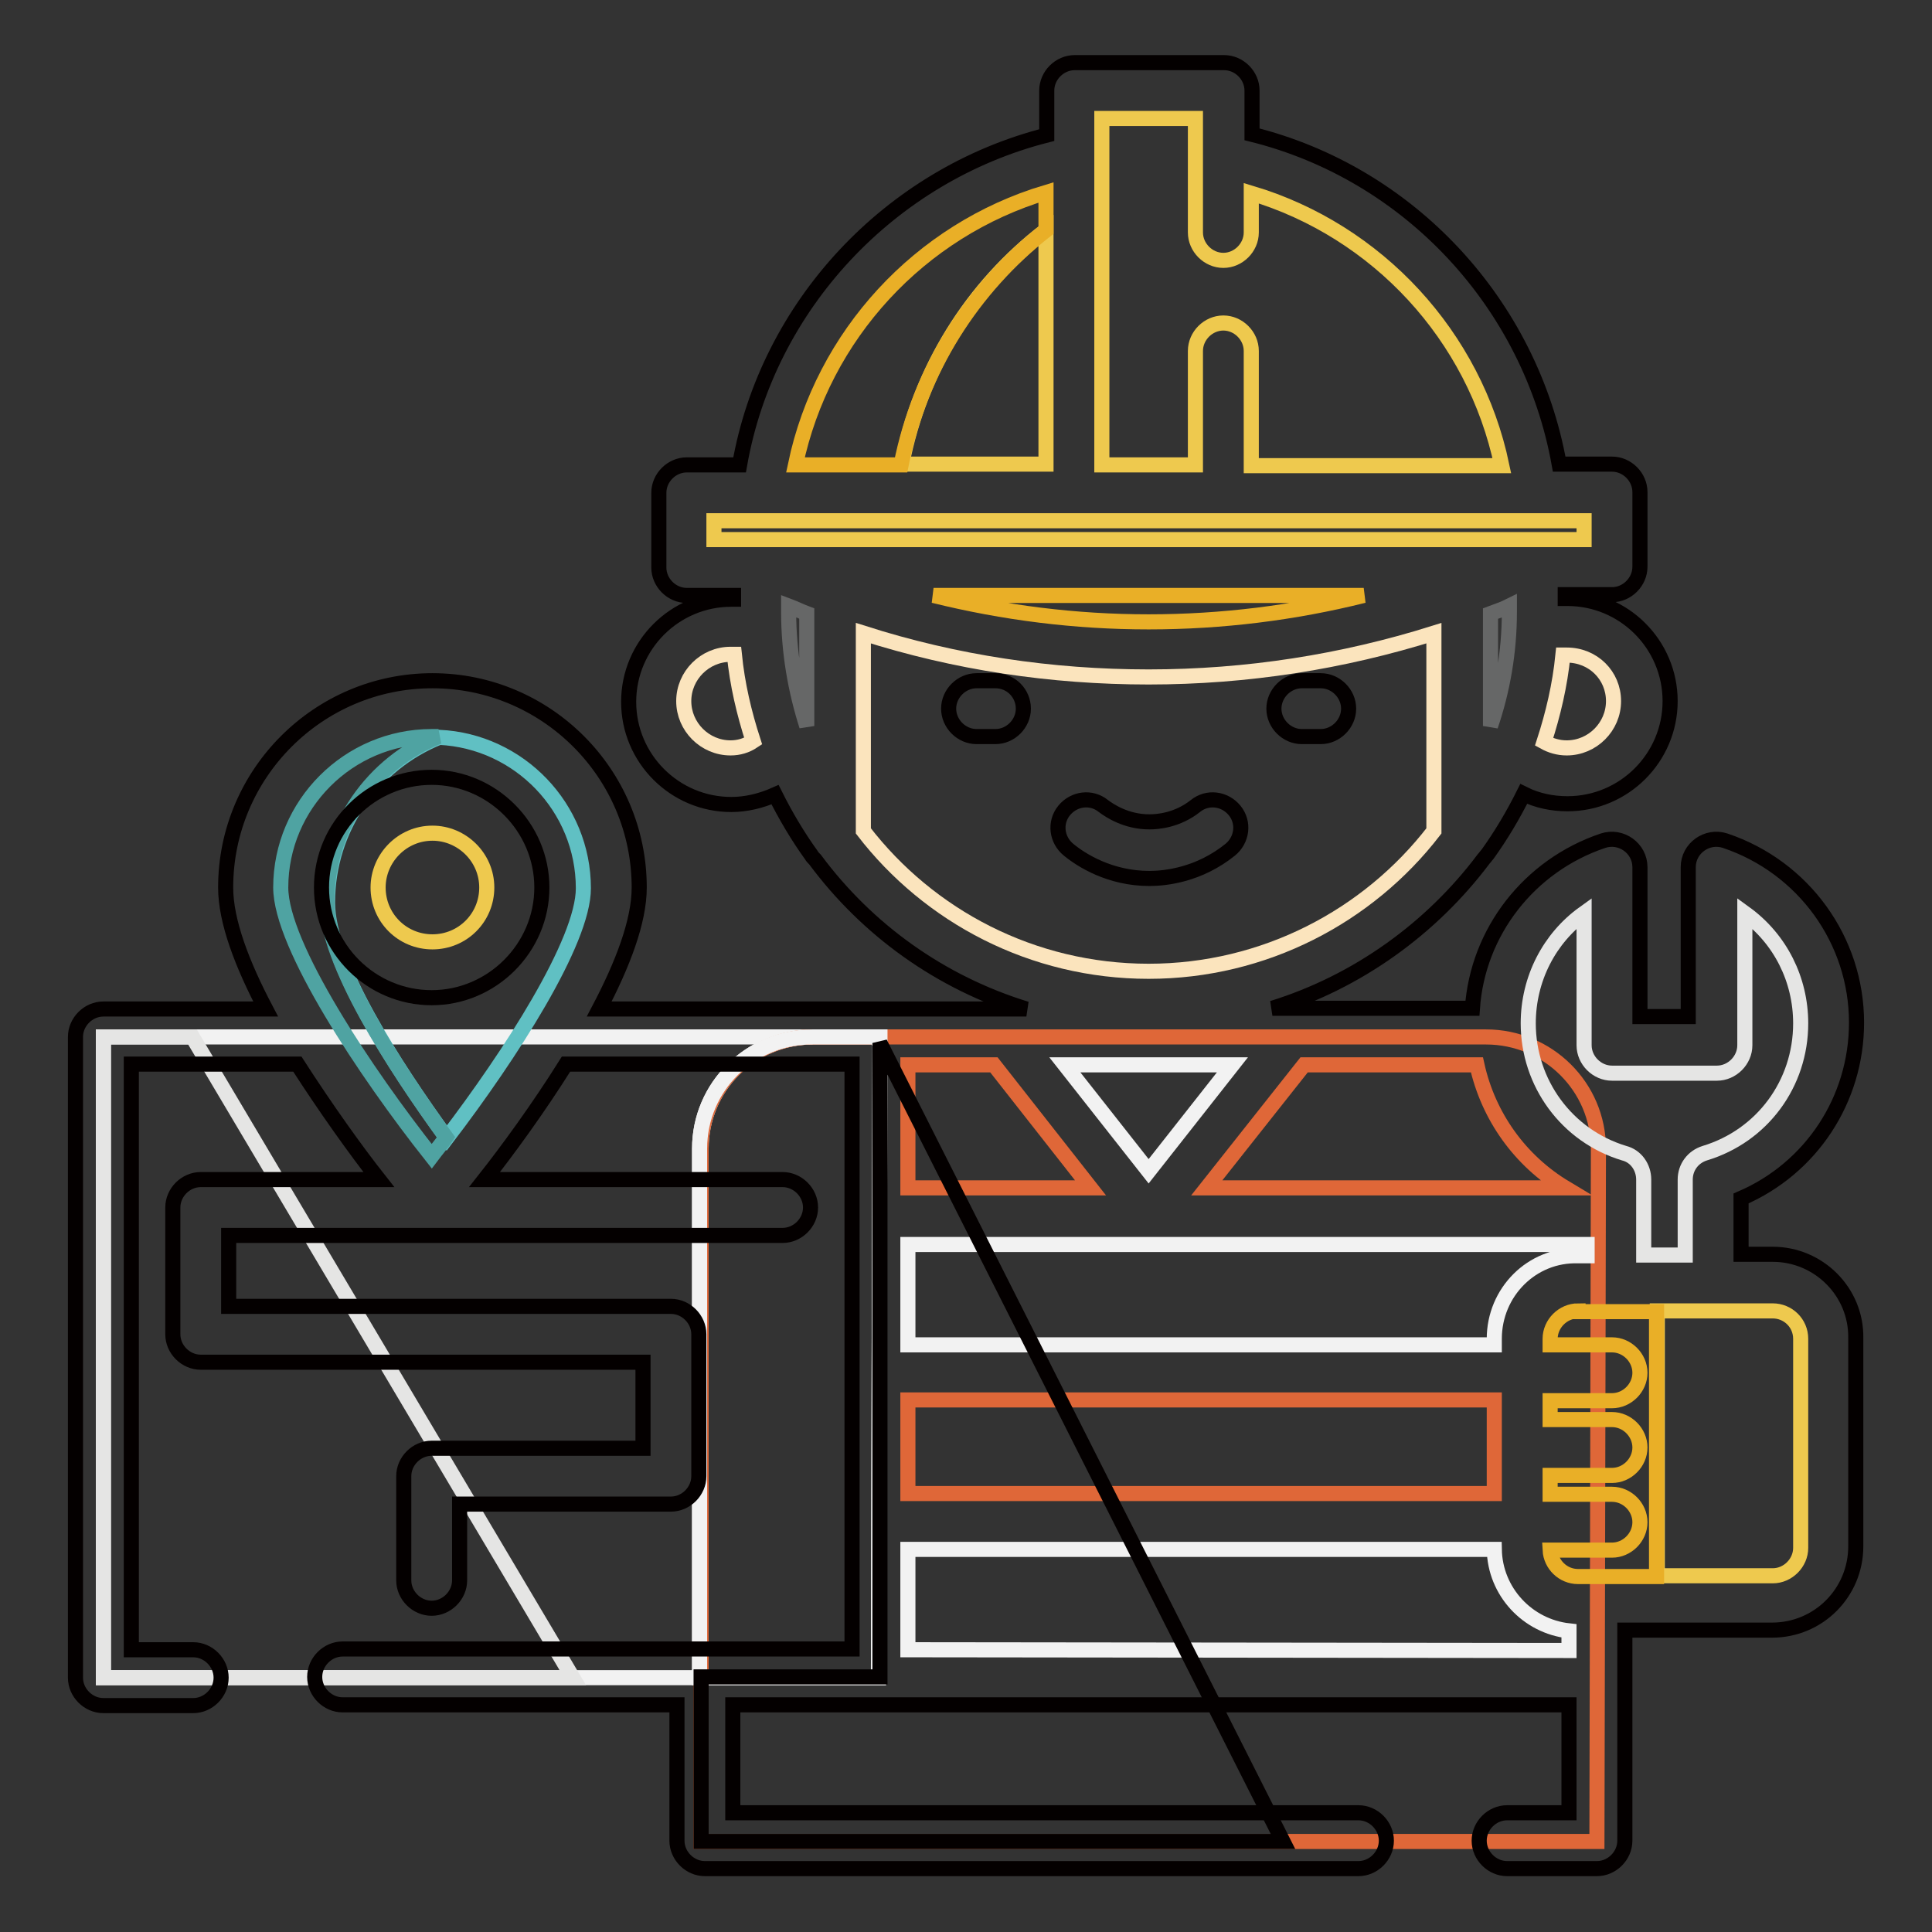 <?xml version="1.0" encoding="utf-8"?>
<!-- Svg Vector Icons : http://www.onlinewebfonts.com/icon -->
<!DOCTYPE svg PUBLIC "-//W3C//DTD SVG 1.1//EN" "http://www.w3.org/Graphics/SVG/1.1/DTD/svg11.dtd">
<svg version="1.1" xmlns="http://www.w3.org/2000/svg" xmlns:xlink="http://www.w3.org/1999/xlink" x="0px" y="0px" viewBox="0 0 256 256" enable-background="new 0 0 256 256" xml:space="preserve">
<rect x="0" y="0" width="256" height="256" fill="#333333" stroke="none"/>
<g> <path stroke-width="2" fill-opacity="0" stroke="#f2f2f2"  d="M107.7,137.4h-94v84.9h79.2v-70.1C92.9,144,99.5,137.4,107.7,137.4L107.7,137.4z"/> <path stroke-width="2" fill-opacity="0" stroke="#f2f2f2"  d="M116.6,138.3l-0.5-0.9h-8.5c-8.2,0-14.9,6.6-14.9,14.8v70.1h23.7L116.6,138.3L116.6,138.3z"/> <path stroke-width="2" fill-opacity="0" stroke="#df6738"  d="M211.6,244H92.9v-91.8c0-8.2,6.6-14.8,14.9-14.8h89.1c8.2,0,14.9,6.6,14.9,14.8L211.6,244L211.6,244z"/> <path stroke-width="2" fill-opacity="0" stroke="#f2f2f2"  d="M116.6,138.3l-0.5-0.9h-8.5c-8.2,0-14.9,6.6-14.9,14.8v70.1h23.7L116.6,138.3L116.6,138.3z"/> <path stroke-width="2" fill-opacity="0" stroke="#e5e5e4"  d="M13.7,137.4v84.9h62.2l-50.4-84.9H13.7z"/> <path stroke-width="2" fill-opacity="0" stroke="#040000"  d="M234.9,166.2h-4.2v-7.4c9.3-4,15.3-13.1,15.3-23.3c0-10.9-7-20.6-17.4-24.1c-2.4-0.8-4.9,1-4.9,3.5v19.8 h-6.4v-19.8c0-2.5-2.5-4.3-4.9-3.5c-9.8,3.3-16.6,12.1-17.3,22.2h-26.5c11.3-3.5,21.1-10.6,28-19.8c0.2-0.2,0.3-0.4,0.5-0.6 c1.8-2.5,3.4-5.2,4.8-8c1.8,0.9,3.8,1.3,5.8,1.3c7.5,0,13.6-6.1,13.6-13.6s-6.1-13.6-13.6-13.6h-0.3c0-0.2,0-0.3,0-0.5h6.2 c2,0,3.7-1.7,3.7-3.7v-9.9c0-2-1.7-3.7-3.7-3.7h-7c-3.8-21.2-19.8-38.5-40.7-43.7V12c0-2-1.7-3.7-3.7-3.7h-19.8 c-2,0-3.7,1.7-3.7,3.7v5.9c-20.8,5.3-37,22.6-40.7,43.7h-7c-2,0-3.7,1.7-3.7,3.7v9.9c0,2,1.7,3.7,3.7,3.7h6.2c0,0.2,0,0.3,0,0.5 h-0.3c-7.5,0-13.6,6.1-13.6,13.6s6.1,13.6,13.6,13.6c2,0,4-0.5,5.8-1.3c1.4,2.8,3,5.5,4.8,8c0.1,0.2,0.3,0.4,0.5,0.6 c6.9,9.3,16.6,16.3,28,19.8H79.4c3.1-5.9,5.3-11.6,5.3-16.1c0-15.1-12.3-27.4-27.4-27.4c-15.1,0-27.4,12.3-27.4,27.4 c0,4.5,2.2,10.2,5.3,16.1H13.7c-2,0-3.7,1.7-3.7,3.7v84.9c0,2,1.7,3.7,3.7,3.7h11.9c2,0,3.7-1.7,3.7-3.7s-1.7-3.7-3.7-3.7h-8.2 v-77.6h22c3.8,5.9,7.8,11.5,10.8,15.3H26.6c-2,0-3.7,1.7-3.7,3.7v16.8c0,2,1.7,3.7,3.7,3.7h58.6v11.4h-28c-2,0-3.7,1.7-3.7,3.7 v13.8c0,2,1.7,3.7,3.7,3.7s3.7-1.7,3.7-3.7v-10.1h28c2,0,3.7-1.7,3.7-3.7v-18.8c0-2-1.7-3.7-3.7-3.7H30.3v-9.4h73.4 c2,0,3.7-1.7,3.7-3.7c0-2-1.7-3.7-3.7-3.7H64.2c3-3.8,7.1-9.4,10.8-15.3h37.9v77.5H45.4c-2,0-3.7,1.7-3.7,3.7s1.7,3.7,3.7,3.7h44.3 l0,18c0,2,1.7,3.7,3.7,3.7H180c2,0,3.7-1.7,3.7-3.7c0-2-1.7-3.7-3.7-3.7H97.1l0-14.3h110.8v14.3h-8.2c-2,0-3.7,1.7-3.7,3.7 c0,2,1.7,3.7,3.7,3.7h11.9c2,0,3.7-1.7,3.7-3.7v-27.9h19.5c6.2,0,11.1-5,11.1-11.1v-27.6C246,171.2,241,166.2,234.9,166.2z"/> <path stroke-width="2" fill-opacity="0" stroke="#eec94e"  d="M138.6,30.5c-9.8,7.5-16.7,18.5-19.1,31h19.1V30.5z"/> <path stroke-width="2" fill-opacity="0" stroke="#e9af27"  d="M138.6,30.5v-5c-16.7,5-29.6,18.9-33.2,36.1h14C121.9,49,128.9,38.1,138.6,30.5z"/> <path stroke-width="2" fill-opacity="0" stroke="#fbe4bd"  d="M114.4,110.1V83.9c12.2,3.9,24.9,5.8,37.8,5.8c13,0,25.7-2,37.8-5.8v26.2c-8.7,11.3-22.5,18.6-37.8,18.6 C136.8,128.7,123.1,121.4,114.4,110.1z"/> <path stroke-width="2" fill-opacity="0" stroke="#eec94e"  d="M234.9,173.7h-15.3v35.1h15.3c2,0,3.7-1.7,3.7-3.7v-27.7C238.6,175.3,236.9,173.7,234.9,173.7z"/> <path stroke-width="2" fill-opacity="0" stroke="#e9af27"  d="M209.1,173.7c-2,0-3.7,1.7-3.7,3.7v0.8h8.2c2,0,3.7,1.7,3.7,3.7s-1.7,3.7-3.7,3.7h-8.2v2.5h8.2 c2,0,3.7,1.7,3.7,3.7s-1.7,3.7-3.7,3.7h-8.2v2.5h8.2c2,0,3.7,1.7,3.7,3.7s-1.7,3.7-3.7,3.7h-8.2c0.1,1.9,1.7,3.5,3.7,3.5h10.4 v-35.1H209.1L209.1,173.7z"/> <path stroke-width="2" fill-opacity="0" stroke="#60c0c3"  d="M43.4,119.6c0,8,8.9,21.7,15.8,31.2c8.4-11,18.1-26,18.1-33.1c0-10.7-8.5-19.5-19.1-20 C49.5,101.2,43.4,109.7,43.4,119.6z"/> <path stroke-width="2" fill-opacity="0" stroke="#4fa3a2"  d="M37.2,117.6c0,7.7,11.3,24.6,20,35.6c0.6-0.8,1.3-1.6,1.9-2.5c-6.9-9.5-15.8-23.2-15.8-31.2 c0-9.9,6.1-18.4,14.8-21.9c-0.3,0-0.6,0-0.9,0C46.2,97.6,37.2,106.6,37.2,117.6z"/> <path stroke-width="2" fill-opacity="0" stroke="#040000"  d="M163,112.6c1.6-1.3,1.9-3.6,0.6-5.2c-1.3-1.6-3.6-1.9-5.2-0.6c-2.4,1.9-5,2.1-6.1,2.1 c-3.1,0-5.3-1.5-6.1-2.1c-1.6-1.3-3.9-1-5.2,0.6c-1.3,1.6-1,3.9,0.6,5.2c1.7,1.4,5.5,3.8,10.7,3.8 C154.5,116.4,158.9,115.9,163,112.6L163,112.6z M172.5,97.6h2.5c2,0,3.7-1.7,3.7-3.7s-1.7-3.7-3.7-3.7h-2.5c-2,0-3.7,1.7-3.7,3.7 S170.5,97.6,172.5,97.6z M131.9,90.2h-2.5c-2,0-3.7,1.7-3.7,3.7s1.7,3.7,3.7,3.7h2.5c2,0,3.7-1.7,3.7-3.7S134,90.2,131.9,90.2z"/> <path stroke-width="2" fill-opacity="0" stroke="#f2f2f2"  d="M120.3,218.6v-13.3H198c0.1,5.6,4.4,10.2,9.9,10.8v2.6L120.3,218.6L120.3,218.6z"/> <path stroke-width="2" fill-opacity="0" stroke="#df6738"  d="M207.4,157.4h-47.5l12.9-16.3h22.9C197.2,147.9,201.4,153.8,207.4,157.4L207.4,157.4z"/> <path stroke-width="2" fill-opacity="0" stroke="#f2f2f2"  d="M198,177.4v0.8h-77.7v-13.3h90v1.5h-1.2C203,166.2,198,171.2,198,177.4z M141.1,141.1h22.2l-11.1,14.1 L141.1,141.1z"/> <path stroke-width="2" fill-opacity="0" stroke="#df6738"  d="M131.7,141.1l12.8,16.3h-24.2v-16.3H131.7z M120.3,185.5H198v12.4h-77.7V185.5z"/> <path stroke-width="2" fill-opacity="0" stroke="#e5e5e4"  d="M209.9,121v17.5c0,2,1.7,3.7,3.7,3.7h13.9c2,0,3.7-1.7,3.7-3.7V121c4.7,3.4,7.4,8.8,7.4,14.6 c0,8-5.1,14.9-12.7,17.2c-1.6,0.5-2.6,1.9-2.6,3.5v10h-5.5v-10c0-1.6-1-3.1-2.6-3.5c-7.6-2.3-12.7-9.3-12.7-17.2 C202.5,129.7,205.3,124.3,209.9,121L209.9,121z"/> <path stroke-width="2" fill-opacity="0" stroke="#f2f2f2"  d="M116.6,137.4h-0.4l0.4,0.9V137.4z"/> <path stroke-width="2" fill-opacity="0" stroke="#040000"  d="M170,244l-53.4-105.8v84H92.9V244H170z"/> <path stroke-width="2" fill-opacity="0" stroke="#040000"  d="M71.8,117.6c0-8-6.6-14.6-14.6-14.6s-14.6,6.5-14.6,14.6s6.6,14.6,14.6,14.6S71.8,125.6,71.8,117.6z"/> <path stroke-width="2" fill-opacity="0" stroke="#fbe4bd"  d="M96.8,99.1c-3.4,0-6.2-2.8-6.2-6.2s2.8-6.2,6.2-6.2c0.2,0,0.3,0,0.5,0c0.4,4,1.3,7.8,2.5,11.5 C98.9,98.8,97.9,99.1,96.8,99.1z"/> <path stroke-width="2" fill-opacity="0" stroke="#e9af27"  d="M180.7,78.9c-9.2,2.3-18.8,3.5-28.5,3.5c-9.7,0-19.2-1.2-28.5-3.5H180.7z"/> <path stroke-width="2" fill-opacity="0" stroke="#eec94e"  d="M94.6,69h115.3v2.5H94.6V69z M146,15.7h12.4v15.1c0,2,1.7,3.7,3.7,3.7c2,0,3.7-1.7,3.7-3.7v-5.2 c16.7,5,29.6,18.9,33.2,36.1h-33.2V46.5c0-2-1.7-3.7-3.7-3.7c-2,0-3.7,1.7-3.7,3.7v15.1H146V15.7L146,15.7z"/> <path stroke-width="2" fill-opacity="0" stroke="#fbe4bd"  d="M213.8,92.9c0,3.4-2.8,6.2-6.2,6.2c-1.1,0-2.1-0.3-3-0.8c1.2-3.7,2.1-7.5,2.5-11.5c0.2,0,0.3,0,0.5,0 C211.1,86.8,213.8,89.5,213.8,92.9z"/> <path stroke-width="2" fill-opacity="0" stroke="#666767"  d="M200,80.3c0,0.2,0,0.5,0,0.8c0,5.3-0.9,10.4-2.5,15.1V81.3C198.3,81,199.2,80.7,200,80.3L200,80.3z  M104.5,81.1c0-0.2,0-0.5,0-0.8c0.8,0.3,1.6,0.7,2.4,1v14.9C105.4,91.5,104.5,86.4,104.5,81.1z"/> <path stroke-width="2" fill-opacity="0" stroke="#eec94e"  d="M50.1,117.6c0-3.9,3.2-7.2,7.2-7.2c3.9,0,7.2,3.2,7.2,7.2s-3.2,7.2-7.2,7.2 C53.3,124.8,50.1,121.6,50.1,117.6z"/></g>
</svg>